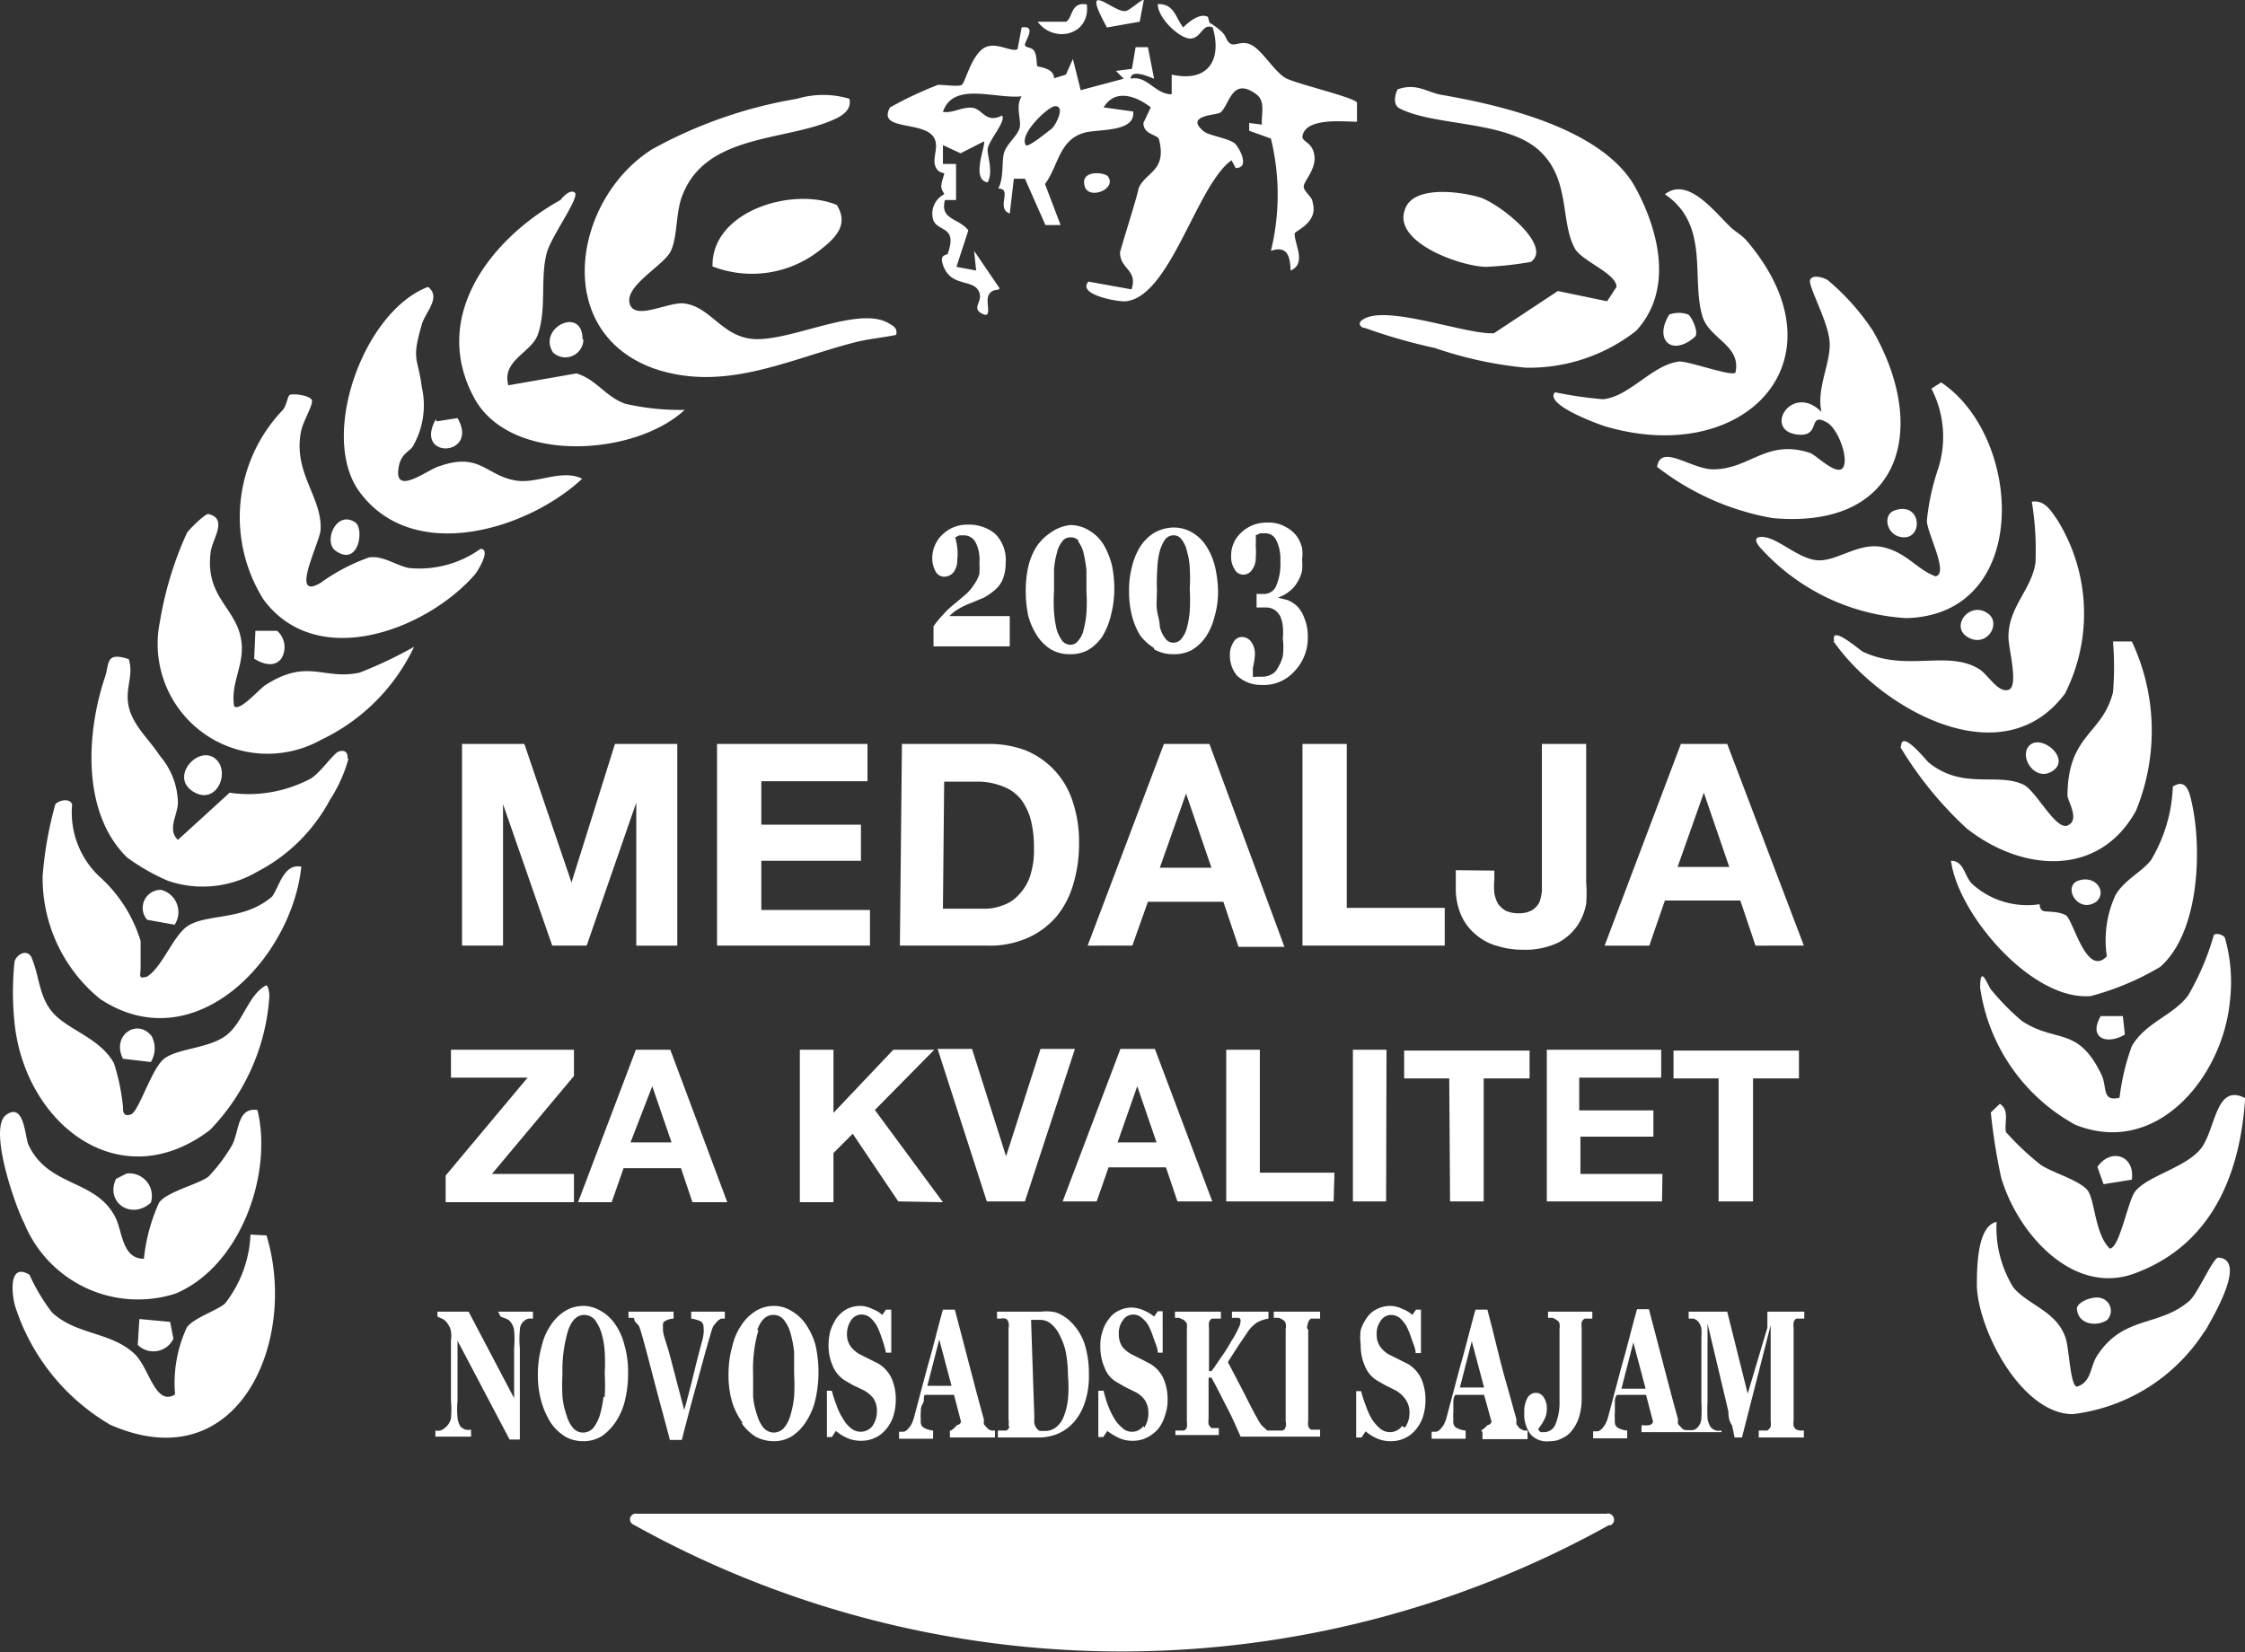 <?xml version="1.0" encoding="UTF-8"?> <svg xmlns="http://www.w3.org/2000/svg" id="Layer_1" data-name="Layer 1" viewBox="0 0 54.76 40.31"><rect x="0" y="0" width="54.76" height="40.31" fill="#333333" stroke="none"/><defs><style>.cls-1{fill:#fff;}</style></defs><path class="cls-1" d="M22.81,3.42c.07.21-.06.43,0,.62s.21.17.22.19-.07.2-.07.31.07.16.07.2a.53.53,0,0,0-.28.57c.06.37.61.16.38.84,0,.12-.23,0-.13.31.18.54.7.35.86.62s-.19.42.09.57.07-.29.17-.46.25-.08.26-.16l-.62-.91.05.48-.48-.09.29-.89c-.24-.31-.7-.25-.57-.74h.27V4H23V3.54l.43.2L24,3.45c.06.07-.33.93.09,1,.14-.26,0-.61,0-.8s.47-.71.35-.83c-.4.2-.47-.16-.72-.19s-.48.14-.72.1c.25-.75,1.28-.31,1.92-.38-.16.25,0,.58-.05.77s-.32.4-.38.61,0,.61-.14.87c.36,0-.07.48.28.61l.1-.85H25l.5,1.13h.37l-.38-1c.33-.45.34-1.07.95-1.25.34-.1,1.26,0,1.2-.52l-.72-.1c.29-.48.82-.26,1.15,0L27.89,3c0,.29.35.28.38.4.2.78-.33.79-.5,1.2,0,.1-.44,1.48-.45,1.56,0,.41.44.42.28.9l-1.05-.19c-.29.32.73.5.91.48,1.09-.11,1.73-2.84,2.58-3.44l.1.19c.34,0,.12-.44,0-.58s-.65-.21-.77-.31c-.5-.4.31-.4.39-.46.23-.16.27-.89.87-.46.25.17.13.49.15.75L30.47,3v.19l.53.19A5.77,5.77,0,0,1,31,6.12c.41-.14.47.15.48.48.4-.17.09-.65.1-.9,0-.07.58-.26.44-.75,0-.15-.22-.27-.22-.4s.31-.42.26-.76-.31-.32-.29-.47c.08-.46,1-.35,1.33-.35V2.5c-.09-.13-1.46-.45-1.73-.59s-.57-.67-.84-.81-.42.07-.55-.06,0-.17-.43-.46c-.07,0-.07-.16-.09-.17-.2-.1-.47.13-.6.26-.19-.25-.22-.58-.62-.57,0,.35.55.86.81.84s.28-.38.53-.27c.23.78-.1,1.35-1,1.15V2.3c-.41,0-.6-.47-1-.38,0-.27.55,0,.57,0L28,1.15H27.7l-.09.53-.39.05.19.19-1.05.28-.19-.76L26,1.82l-.29.09c0-.26-.39-.27-.41-.3s0-.24-.07-.36S25,1.18,25,1.09s.3-.48-.08-.42l-.1.53c-.16.09-.57-.23-.86,0s-.42.82-.5.87-.38,0-.58,0a9.18,9.18,0,0,0-1.17.55C21.37,3.23,22.64,2.91,22.81,3.42Zm2.93-.83c.26,0,0,.49-.1.56s-.56.46-.62.39C24.85,3.26,25.59,2.58,25.74,2.59Zm7.5,5.21c.55-.39,2.52.37,3.2.33L38,7.1l1.2.25L39.43,7c0-.32-.78-.6-1-.91-.39-.66-.1-1.73-.91-2.44s-2.52-.57-3.37-1c-.18-.08-.13-.33-.06-.47.45-.16.7.06,1.05.13,1.51.26,4,.84,4.77,2.3.57,1.07.9,2.48,0,3.46a4.23,4.23,0,0,1-2.7.9A9.55,9.55,0,0,1,35,8.49,13.45,13.45,0,0,1,33.29,8C33.19,8,33.1,7.88,33.24,7.8Zm11.19,2.25c-.13-.56.22-1.18.2-1.68S44.11,7,44.15,6.84s.34-.07.44,0a5.69,5.69,0,0,1,1.1,1.24c1.37,2.41.67,4.84-2.45,4.56a6.37,6.37,0,0,1-2.82-1.25c.09-.58.83.06,1.37.06.89,0,1.3-.75,2.36-.4.15.05.67.59.81.35s-.15-1-.43-1.11c-.44-.23-.1.39-.7.31C43,10.49,43.71,9.33,44.43,10.05ZM40.61,4.74c.55-.43,1.18.39,1.57.77.13.14.29.2.44.38,2.45,2.9-.06,5.52-3.47,4.51-.22-.07-1.49-.54-1.22-.83a9.71,9.71,0,0,0,1.17.17c.65-.06,1.22-.86,1.87-.92.26,0,1.26.37,1.36.27.15-.66-.63-.82-.8-1.36C41.24,6.8,41.72,5.49,40.61,4.74Zm6.65,6.74a2.55,2.55,0,0,0-.15-2l.24-.15c2,1.34,2.21,5.68-.86,5.75A5.2,5.2,0,0,1,43,13.43s-.37-.35,0-.33.88.55,1.35.57,1-.45,1.58-.32.82.54,1.28.71C47.55,14,47,13,47,12.7A5.75,5.75,0,0,1,47.26,11.48Zm6.11,12.81A6.37,6.37,0,0,0,54,22.81c.06-.06.24,0,.27.07a3.94,3.94,0,0,1,.12,1.56c-.18,1.83-1.78,3.8-3.77,3A4.55,4.55,0,0,1,48.3,24.1c0-.64.2,0,.28.06a5.84,5.84,0,0,0,.74.75c.84.55,1.36.11,1.94,1.31.14.29,0,.67.44.56A5.55,5.55,0,0,1,52,25.52C52.34,24.94,53,24.78,53.37,24.29Zm-7-6.07c0-.45.62.34.67.38.84.68,1.67.24,2.31.54.31.14.79,1.12,1.08,1s.05-.52,0-.71c0-1.52.85-1.5,1.11-2.54a7.35,7.35,0,0,0,0-1.24H52a5.13,5.13,0,0,1,.1,4.13c-.91,1.65-2.8,1.48-4.13.43A9,9,0,0,1,46.35,18.22Zm-1.63-2.58c-.1-.42.62.22.7.26,1.06.5,2.06-.05,2.83.42.21.12.46.59.72.51s0-1,0-1.29c0-.74.57-1.16.66-1.82a7.32,7.32,0,0,0-.09-1.48c.32-.05.47.23.62.44a4.33,4.33,0,0,1,.19,4.24C48.82,19,45.83,17.25,44.72,15.64ZM47.59,21c.32,0,.32.38.52.57a2,2,0,0,0,1.64.49s0,.15.11.17.35,0,.53.1.5,1.53,1,1a2.63,2.63,0,0,1,.21-1.49c.22-.38.64-.56.87-.86A3.77,3.77,0,0,0,53,19.19c.36-.23.42.21.48.48.23,1.13.15,3.1-.79,3.92A6.63,6.63,0,0,1,51,24.3C49.56,24.43,47.75,22.29,47.59,21Zm7.17,5.84c-.13,1.86-.84,3.55-2.7,4.23-1.51.55-2.86-1-3.25-2.35a14.4,14.4,0,0,1-.25-1.58l.22-.21c.25.16.1.47.15.69a6.7,6.7,0,0,0,.85.8c.3.2,1,.39,1.16.65s.17,1.05.52,1.39c.24,0,.44-1.16.62-1.39.3-.39,1.27-.59,1.62-1.07S54.05,26.42,54.76,26.79Zm-1,5.66a4.44,4.44,0,0,1-3.2,2c-1.23,0-2.29-2-2.34-3.11,0-.44,0-1.48.48-1.58a2.78,2.78,0,0,0,.41,1.6c.37.44,1.07.58,1.28,1.25.08.25.11,1.16.27,1.17.36-.11.32-.49.49-.75.64-1,1.53-.7,2.26-1.35.2-.18.55-1,.69-1.05C54.82,30.72,54,32.09,53.8,32.45ZM36.26,6.51c-.6,0-2.26-.58-2-1.37.17-.63,1.34-.47,1.82-.33S37.89,6,37.34,6.39A8.48,8.48,0,0,1,36.26,6.51ZM27,.67c-.68-1.24.16-.36.45-.4.09,0,.42-.31.45-.27L27.8.53Zm13.73,7a.67.67,0,0,1,.44,0c.06,0,.29.44.17.55C40.78,8.71,40.33,8.29,40.72,7.67ZM52,28.78l-.69.11-.15-.42C51.48,28,52.08,28.18,52,28.78ZM15.91,3.64a11.06,11.06,0,0,1,3.53-1.23,2.23,2.23,0,0,1,1.28,0c.06.27-.18.42-.39.51-1.18.53-3.12.34-3.69,1.86-.16.4-.11,1-.28,1.35s-1.13.84-1,1.28,1-.09,1.37,0c.61.1.89.8,1.64.86.92.07,2.6-.84,3.33-.37.12.07.19.12.16.27-.34.07-.69.1-1,.18-1.64.42-3.19,1.23-4.91.64C13.43,8.08,14,4.84,15.91,3.64ZM.59,29.84C.36,29.4-.29,27.52.15,27.2s.46.53.54.72c.49,1.06,1.65.83,2.13,1.79.17.35.16,1,.69,1a4.4,4.4,0,0,1,.37-1.37c.19-.27,1-.46,1.21-.64a4.08,4.08,0,0,0,.57-.76c.18-.34.12-.93.62-.86.38,1.57-.42,3.82-2,4.48A3,3,0,0,1,.59,29.84ZM.35,24.91a7.32,7.32,0,0,1,0-1.41c0-.16.27-.38.41-.16.21.47.18,1,.56,1.4s1.13.6,1.46,1.2A5.17,5.17,0,0,1,3,27c0,.11,0,.25.19.19s.49-1.07.79-1.34,1.07-.26,1.51-.57.55-1,1-1.24c.06,0,.08.2.08.27a5.17,5.17,0,0,1-1.45,3.26C2.9,29.25.58,27.39.35,24.91Zm7-3.77c-.23,2.24-2.6,4.76-4.91,3.23a3.8,3.8,0,0,1-1.4-3,9.09,9.09,0,0,1,.31-1.75c.07-.08.33-.17.41,0a2.15,2.15,0,0,0,.67,1.77,3.44,3.44,0,0,1,1,1.57c0,.19,0,.4,0,.63s-.07.29.15.24c.38-.23.64-1,1-1.24.49-.31,1.37-.12,2.06-.72C6.82,21.61,6.92,21.08,7.33,21.14Zm1.15-2.63a3.57,3.57,0,0,1-.45,1,4.2,4.2,0,0,1-1.78,1.76,2.62,2.62,0,0,1-2.17.22,5.09,5.09,0,0,1-1-.57c-1.1-1.08-1-3-.55-4.37.13-.35,0-.66.59-.47.13.42-.1.7,0,1.16s.51.81.76,1.2a1.81,1.81,0,0,1,.44,1.14c0,.29-.27.66,0,.91l1.26-1.15A3.23,3.23,0,0,0,7.57,19c.23-.13.56-.61.68-.66S8.49,18.32,8.48,18.51Zm-2,11.63c.78,2.55-.67,6-3.81,4.62A5.18,5.18,0,0,1,.37,31.87c-.09-.31-.16-1.08.35-.77a4.54,4.54,0,0,0,.55.92c.59.55,1.43.47,2,1,.37.33.51,1.3,1,1a3.23,3.23,0,0,1,.29-1.64c.17-.23.74-.41.93-.58a2.93,2.93,0,0,0,.62-1.68ZM8.77,16.41a10.2,10.2,0,0,0,1.33-.63,4.77,4.77,0,0,1-2.27,2.27A2.68,2.68,0,0,1,3.9,15.17,8.59,8.59,0,0,1,4.56,13c.05-.08.43-.46.52-.46.49.11.1.61.06.92-.15,1.13.65,1.37.75,2.2.07.58-.27,1-.18,1.57.14.14.63-.44.77-.52C7.51,16.05,7.9,16.6,8.77,16.41ZM6.43,14.63A3.78,3.78,0,0,1,6.9,10c.09-.11.11-.31.16-.36s.54,0,.55.14-.23.52-.27.76c-.19,1,.52,1.59.48,2.38,0,.28-.78,1.76,0,1.3A4.64,4.64,0,0,1,9,13.6c.34-.06.7.22,1,.26a2.56,2.56,0,0,0,1.72-.47c.27,0-.07.55-.14.63C10.41,15.36,7.74,16.39,6.43,14.63ZM8.77,12c-1-1.36.1-4.41,1.67-5,.33.25-.06.61-.15.91-.26.9-.1.78,0,1.54a2,2,0,0,1-.22,1.44c-.07.12-.28.17-.34.48-.16.79.73.06,1,0,1-.35,1.13.26,1.9.36.49.06,1.1-.29,1.57-.05C12.87,12.92,10.08,13.78,8.77,12Zm2.82-2.25c-1.12-2,.37-3.92,2.08-4.87,0,0,.22-.29.35-.18s-.57,1.06-.68,1.46c-.17.61,0,1.36-.22,2-.16.45-.89.63-.72,1.24l1.66-.29c.48.14.71.57,1.19.74A6,6,0,0,0,16.7,10C15.5,11.12,12.5,11.33,11.59,9.75ZM20.41,5c.29.46,0,.78-.37,1.07a2.67,2.67,0,0,1-2.66.43C17.35,5.15,19.33,4.55,20.41,5ZM3.09,28.63a.55.55,0,0,1,.59.71c-.47.43-1.12,0-.85-.58Zm1.69-9.28c-.68-.33,0-1.14.43-.87S5.33,19.61,4.78,19.35ZM3.4,32.18l.75.07.08.41a.54.54,0,0,1-.87.15Zm.19-9.74a.44.44,0,0,1,.34-.73.56.56,0,0,1,.33.85Zm.09,3.47L3,25.83c-.29-.57.35-1,.7-.55A.64.64,0,0,1,3.68,25.91ZM6.23,15.39l.53,0a.53.53,0,0,1,.1.68c-.17.22-.45.13-.66,0Zm8-7.11a.44.44,0,0,1-.74.32C13.1,8,14.21,7.45,14.21,8.28Zm-3.58,2,.51-.08C11.7,11.14,10.08,11.22,10.63,10.23ZM8.19,13.44c-.31-.21,0-1,.47-.7C8.89,12.88,8.76,13.84,8.19,13.44ZM50.08,18.8c-.43.31-.86-.35-.57-.62S50.51,18.5,50.08,18.8Zm1.17,12.87a.32.32,0,0,1,.14.54c-.28.17-.72.09-.73-.3C50.7,31.74,51.08,31.61,51.25,31.67ZM25.31.53H26c.17-.08.11-.5.51-.42C26.6.86,25.71,1.07,25.31.53ZM46.22,12.45c.69-.23.7.81.1.64C46,13,45.93,12.54,46.22,12.45Zm5,12.34.56,0,.05.45C51.39,25.5,50.93,25.33,51.24,24.79ZM48.53,15c.27.27-.1.81-.54.54S48.08,14.61,48.53,15ZM51.13,22c-.45.31-.84-.39-.42-.52S51.4,21.77,51.13,22ZM26.46,4.55c-.13-.42.5-.35.57-.24C27.24,4.62,26.56,4.88,26.46,4.55ZM14.31,23.07h-.84l-1.2-3.45h0v3.45h-1V18.15h1.52l1.15,3.38h0L15,18.15h1.52v4.92h-1V19.58h0Zm6.91,0H17.49V18.15h3.67v.91H18.57v1.06H21V21H18.57v1.2h2.65Zm.73,0h2.12a2.29,2.29,0,0,0,1-.19,2,2,0,0,0,.7-.52,2.2,2.2,0,0,0,.41-.79,3.43,3.43,0,0,0,.14-1,3.06,3.06,0,0,0-.17-1.06,2,2,0,0,0-.47-.76A2,2,0,0,0,25,18.3a2.5,2.5,0,0,0-.88-.15H22Zm1.08-4h.77a1.64,1.64,0,0,1,.67.12,1,1,0,0,1,.44.32,1.46,1.46,0,0,1,.24.52,2.7,2.7,0,0,1,.07.67,2,2,0,0,1-.1.69,1.19,1.19,0,0,1-.28.45.9.9,0,0,1-.39.25,1.21,1.21,0,0,1-.46.08H23Zm4.59,4L28,22h1.84l.37,1.1h1.12L29.5,18.15H28.39l-1.86,4.92Zm1.31-3.71h0l.62,1.81H28.29Zm6.31,3.71H31.77V18.15h1.08v4h2.39Zm1.21-1.83v.22a1.69,1.69,0,0,0,0,.33.88.88,0,0,0,.09.26.63.63,0,0,0,.19.17.73.73,0,0,0,.32.06.62.62,0,0,0,.33-.08.52.52,0,0,0,.17-.19,1.18,1.18,0,0,0,.06-.27c0-.09,0-.18,0-.27V18.15h1.08v3.37a3.49,3.49,0,0,1,0,.53,1.4,1.4,0,0,1-.22.54A1.31,1.31,0,0,1,38,23a1.89,1.89,0,0,1-.87.17,2,2,0,0,1-.6-.09,1.3,1.3,0,0,1-.52-.27,1.27,1.27,0,0,1-.36-.46,1.62,1.62,0,0,1-.14-.7v-.42Zm5.68-3.09H41l-1.86,4.92h1.09l.38-1.1h1.84l.37,1.1H44Zm-1.21,3,.64-1.81h0l.62,1.81ZM10.87,28.68l2-2.39H11v-.68H14v.64l-2,2.39h2v.69H10.87Zm4.34-.18h1.4l.28.83h.85l-1.39-3.72h-.84L14.1,29.33h.82Zm.7-2h0l.47,1.37h-1Zm6,2.81L20.8,27.66l-.47.47v1.2h-.82V25.61h.82v1.54l1.46-1.54h1l-1.45,1.47L23,29.33Zm3.09,0h-.93l-1.2-3.72h.84l.83,2.62h0l.84-2.62h.84Zm4.57,0-1.4-3.72h-.84l-1.41,3.72h.83l.29-.83h1.4l.28.83Zm-2.31-1.44.48-1.37h0l.47,1.37Zm5.27,1.44H29.91V25.61h.82v3h1.82Zm1.28,0H33V25.61h.82Zm1.54-3H34.25v-.68h3.06v.68H36.19v3h-.82Zm5.19,3H37.73V25.61h2.79v.68h-2v.8h1.81v.64H38.55v.91h2Zm1.38,0v-3H40.82v-.68h3.06v.68H42.76v3ZM12.15,32H13v.17l-.11,0a.29.29,0,0,0-.21.29,2.31,2.31,0,0,0,0,.43v2.23h-.25l-1.27-2.41v1.46a2.26,2.26,0,0,0,0,.42.52.52,0,0,0,.07.21.32.32,0,0,0,.13.08.55.55,0,0,0,.13,0v.17h-.87V34.9a.3.3,0,0,0,.12,0,.35.35,0,0,0,.13-.08A.38.38,0,0,0,11,34.6a2.38,2.38,0,0,0,0-.43V32.69a.68.68,0,0,0,0-.21.44.44,0,0,0-.07-.17.43.43,0,0,0-.11-.12l-.15-.07V32h.76l1.11,2.11V32.88a2.31,2.31,0,0,0,0-.42.42.42,0,0,0-.08-.2.23.23,0,0,0-.12-.09l-.13-.05ZM15,32.3a1.05,1.05,0,0,0-.35-.32.82.82,0,0,0-.43-.12.85.85,0,0,0-.43.12,1.13,1.13,0,0,0-.35.34,1.52,1.52,0,0,0-.23.53,2.53,2.53,0,0,0-.09.7,2.29,2.29,0,0,0,.09.66,2,2,0,0,0,.23.51,1.21,1.21,0,0,0,.35.33.88.88,0,0,0,.42.11.84.84,0,0,0,.48-.13,1.31,1.31,0,0,0,.34-.36,1.6,1.6,0,0,0,.22-.53,2.76,2.76,0,0,0,.07-.65,2.33,2.33,0,0,0-.09-.68A1.5,1.5,0,0,0,15,32.3Zm-.28,1.78a2.55,2.55,0,0,1-.09.45,1,1,0,0,1-.16.31.34.34,0,0,1-.25.11.32.32,0,0,1-.24-.11.82.82,0,0,1-.16-.31,1.87,1.87,0,0,1-.1-.45,5,5,0,0,1,0-.56,3.34,3.34,0,0,1,.14-1.07c.09-.25.22-.37.39-.37a.34.34,0,0,1,.26.12,1.06,1.06,0,0,1,.16.32,2,2,0,0,1,.08.46,4.45,4.45,0,0,1,0,.53A4.91,4.91,0,0,1,14.75,34.08Zm.71-1.93-.1,0V32h1.1v.17a.44.44,0,0,0-.21.06.09.09,0,0,0-.05.08v.05a.64.64,0,0,1,0,.07c0,.13.09.34.17.64s.19.73.35,1.33c.1-.36.18-.67.24-.92s.12-.48.17-.67a1.58,1.58,0,0,0,.06-.26.8.8,0,0,0,0-.19.17.17,0,0,0-.06-.12.77.77,0,0,0-.24-.07V32h.82v.17l-.09,0a.47.47,0,0,0-.09.06l-.1.12a1.07,1.07,0,0,0-.06.17l-.13.45-.18.66-.2.73-.2.77h-.29c-.13-.5-.27-1-.41-1.54s-.23-.88-.29-1.08a1.07,1.07,0,0,0-.06-.17l-.1-.11A.35.35,0,0,0,15.46,32.15Zm2.66,2.57a1.18,1.18,0,0,0,.34.33.94.94,0,0,0,.42.11.82.82,0,0,0,.48-.13,1.18,1.18,0,0,0,.34-.36,1.6,1.6,0,0,0,.22-.53,3,3,0,0,0,0-1.33,1.72,1.72,0,0,0-.24-.51,1.05,1.05,0,0,0-.35-.32.8.8,0,0,0-.43-.12.85.85,0,0,0-.43.12,1.13,1.13,0,0,0-.35.34,1.52,1.52,0,0,0-.23.53,2.53,2.53,0,0,0-.09.7,2.29,2.29,0,0,0,.09.66A1.72,1.72,0,0,0,18.12,34.72Zm.38-2.27c.09-.25.22-.37.39-.37a.32.32,0,0,1,.26.12.87.87,0,0,1,.16.32,2.68,2.68,0,0,1,.09.46c0,.17,0,.34,0,.53a4.91,4.91,0,0,1,0,.57,2.55,2.55,0,0,1-.09.45.82.82,0,0,1-.16.31.34.34,0,0,1-.25.11.34.34,0,0,1-.24-.11.82.82,0,0,1-.16-.31,1.87,1.87,0,0,1-.1-.45c0-.18,0-.36,0-.56A3.38,3.38,0,0,1,18.5,32.45Zm2.81,2.34a.62.62,0,0,0,.11-.37.54.54,0,0,0-.09-.31.75.75,0,0,0-.27-.21l-.23-.11-.19-.11a.77.77,0,0,1-.3-.36,1.24,1.24,0,0,1-.1-.52,1.34,1.34,0,0,1,.05-.35,1.4,1.4,0,0,1,.15-.3.79.79,0,0,1,.24-.21.73.73,0,0,1,.33-.08.68.68,0,0,1,.31.08.7.7,0,0,1,.23.14l.09-.13h.13V33h-.13a2.68,2.68,0,0,0-.1-.35,2.33,2.33,0,0,0-.12-.3.83.83,0,0,0-.16-.2.33.33,0,0,0-.22-.08.31.31,0,0,0-.25.14.59.59,0,0,0-.1.33.5.5,0,0,0,.09.31.71.71,0,0,0,.26.21l.22.11.2.1a.85.85,0,0,1,.31.34,1.27,1.27,0,0,1,.11.54,1.34,1.34,0,0,1-.06.4.92.92,0,0,1-.17.31.75.75,0,0,1-.26.21.78.78,0,0,1-.35.08.81.81,0,0,1-.35-.07,1.14,1.14,0,0,1-.27-.17l-.1.15h-.12l0-1.13h.12a2.67,2.67,0,0,0,.11.34,1.35,1.35,0,0,0,.15.32.78.78,0,0,0,.19.24.37.37,0,0,0,.55-.05Zm1.89.11v.17h1.1V34.9l-.09,0a.19.19,0,0,1-.09-.05l-.09-.1a.56.56,0,0,1,0-.12c-.08-.28-.17-.62-.27-1s-.26-1-.44-1.68H23c-.14.5-.26,1-.37,1.37l-.33,1.24a.84.84,0,0,1-.07.19.64.64,0,0,1-.1.13.19.19,0,0,1-.09.05l-.11,0v.17h.83V34.9a.57.57,0,0,1-.23-.07.15.15,0,0,1-.07-.12.32.32,0,0,1,0-.08,1.05,1.05,0,0,1,0-.18c0-.06,0-.13.05-.21s0-.15.05-.21h.71l.17.65a.11.11,0,0,1,0,0v0s0,.07-.1.09A.74.74,0,0,1,23.2,34.9Zm-.55-1.09.29-1.13.3,1.13Zm2,1a.16.16,0,0,1-.07.09l-.09,0h-.12v.17h1a1.22,1.22,0,0,0,.46-.09,1.13,1.13,0,0,0,.39-.28,1.37,1.37,0,0,0,.27-.48,2,2,0,0,0,.1-.69,2.39,2.39,0,0,0-.11-.76,1.37,1.37,0,0,0-.31-.5,1,1,0,0,0-.38-.25A1,1,0,0,0,25.4,32H24.32v.17l.09,0a.26.26,0,0,1,.12,0,.14.14,0,0,1,.07.1.27.27,0,0,1,0,.13v2.22A.44.44,0,0,1,24.6,34.77Zm.53-2.61h.21a.42.42,0,0,1,.28.1.79.79,0,0,1,.21.28A1.57,1.57,0,0,1,26,33a3.27,3.27,0,0,1,.05.57,3.13,3.13,0,0,1,0,.56,1.62,1.62,0,0,1-.1.42.62.62,0,0,1-.19.27.42.42,0,0,1-.27.09l-.13,0a.27.27,0,0,1-.08-.07.37.37,0,0,1-.05-.11.61.61,0,0,1,0-.14Zm2.76,2.63a.62.62,0,0,0,.1-.37.54.54,0,0,0-.09-.31.67.67,0,0,0-.27-.21l-.22-.11-.19-.11a.67.67,0,0,1-.3-.36,1.24,1.24,0,0,1-.1-.52,1,1,0,0,1,.05-.35.85.85,0,0,1,.15-.3.61.61,0,0,1,.24-.21.69.69,0,0,1,.32-.08.72.72,0,0,1,.32.08.82.82,0,0,1,.23.14l.09-.13h.12V33h-.12c0-.11-.06-.23-.1-.35a2.33,2.33,0,0,0-.12-.3.67.67,0,0,0-.17-.2.32.32,0,0,0-.21-.08.3.3,0,0,0-.25.14.52.52,0,0,0-.1.33.57.57,0,0,0,.08.31.75.75,0,0,0,.27.21l.22.11.19.1a.81.81,0,0,1,.32.34,1.27,1.27,0,0,1,.11.54,1.09,1.09,0,0,1-.07.4.91.91,0,0,1-.16.31.9.9,0,0,1-.27.21.75.75,0,0,1-.35.08.77.77,0,0,1-.34-.07,1.48,1.48,0,0,1-.28-.17l-.1.15h-.12l0-1.13h.13a2.56,2.56,0,0,0,.1.34,1.91,1.91,0,0,0,.15.32.8.8,0,0,0,.2.24.33.33,0,0,0,.25.1A.34.34,0,0,0,27.89,34.79Zm4-2.39v2.21a.52.52,0,0,0,0,.14.16.16,0,0,0,.07.09l.1,0,.12,0v.17H30.26c-.12-.28-.23-.52-.33-.71s-.22-.44-.38-.73h-.07v1a.52.52,0,0,0,0,.14.28.28,0,0,0,.07.09l.08,0,.1,0v.17H28.67V34.9h.11l.1,0a.13.13,0,0,0,.07-.08.59.59,0,0,0,0-.14V32.42a.53.53,0,0,0,0-.13.32.32,0,0,0-.08-.09l-.11-.05-.1,0V32h1.12v.17l-.11,0-.11,0a.16.16,0,0,0-.07.09.59.59,0,0,0,0,.14v1.05h.06c.08-.1.16-.23.26-.37a3.89,3.89,0,0,0,.23-.37,2.06,2.06,0,0,0,.17-.31.38.38,0,0,0,.05-.19s0-.05-.05-.06l-.16,0V32h.89v.17a.85.85,0,0,0-.27.09.84.84,0,0,0-.22.21l-.25.37-.25.39.33.63c.13.25.25.5.38.73a1.74,1.74,0,0,0,.11.18l.14.13.08,0h.2l.1,0a.13.13,0,0,0,.07-.09.25.25,0,0,0,0-.13V32.42a.27.27,0,0,0,0-.13.13.13,0,0,0-.07-.09.46.46,0,0,0-.1-.05l-.12,0V32h1.13v.17l-.11,0-.11,0a.16.16,0,0,0-.07.09A.59.59,0,0,0,31.88,32.4Zm2.36,2.39a.62.62,0,0,0,.11-.37.54.54,0,0,0-.09-.31A.71.71,0,0,0,34,33.9l-.22-.11-.19-.11a.72.72,0,0,1-.3-.36,1.24,1.24,0,0,1-.1-.52,1.34,1.34,0,0,1,0-.35,1.05,1.05,0,0,1,.15-.3.61.61,0,0,1,.24-.21.72.72,0,0,1,.32-.08.69.69,0,0,1,.32.08.7.7,0,0,1,.23.14l.09-.13h.12l0,1.06h-.13c0-.11-.06-.23-.1-.35a2.33,2.33,0,0,0-.12-.3.83.83,0,0,0-.16-.2.35.35,0,0,0-.22-.08.3.3,0,0,0-.25.14.52.52,0,0,0-.1.33.5.5,0,0,0,.09.31.63.63,0,0,0,.26.21l.22.11.2.1a.85.85,0,0,1,.31.34,1.27,1.27,0,0,1,.11.54,1.34,1.34,0,0,1-.06.4.92.92,0,0,1-.17.31.75.75,0,0,1-.26.21.78.78,0,0,1-.35.08.81.81,0,0,1-.35-.07,1.14,1.14,0,0,1-.27-.17l-.1.15h-.13V33.94h.12a2.67,2.67,0,0,0,.11.34,1.92,1.92,0,0,0,.14.32,1,1,0,0,0,.2.24.37.37,0,0,0,.55-.05Zm1.89.11v.17h1.1V34.9l-.09,0-.1-.05-.08-.1a.56.56,0,0,1,0-.12c-.08-.28-.17-.62-.28-1s-.25-1-.43-1.68h-.29c-.14.5-.26,1-.37,1.37l-.33,1.24a.84.84,0,0,1-.07.19.64.64,0,0,1-.1.13.19.19,0,0,1-.09.05l-.11,0v.17h.83V34.9a.52.52,0,0,1-.23-.07.15.15,0,0,1-.07-.12.32.32,0,0,1,0-.08,1.05,1.05,0,0,1,0-.18c0-.06,0-.13,0-.21s0-.15.05-.21h.7l.18.65a.43.43,0,0,0,0,0v0s0,.07-.1.09A.74.74,0,0,1,36.13,34.9Zm-.55-1.09.29-1.13.3,1.13ZM37.34,35a.81.81,0,0,1-.16-.54.69.69,0,0,1,.07-.34.24.24,0,0,1,.21-.14.23.23,0,0,1,.2.12.45.45,0,0,1,.07.27.53.53,0,0,1-.06.26,1.14,1.14,0,0,1-.15.23v0a.16.16,0,0,0,.06.08l.09,0a.3.3,0,0,0,.27-.19,1.39,1.39,0,0,0,.1-.57V32.42a.44.44,0,0,0,0-.13.14.14,0,0,0-.08-.09.23.23,0,0,0-.1-.05l-.1,0V32h1.08v.17l-.09,0-.09,0a.14.14,0,0,0-.08.09.59.59,0,0,0,0,.14v1.72a1.51,1.51,0,0,1-.06.44,1,1,0,0,1-.17.33.6.6,0,0,1-.25.2.57.57,0,0,1-.29.07A.54.54,0,0,1,37.34,35Zm6.48-.12a.18.18,0,0,1-.07-.09.52.52,0,0,1,0-.14V32.4a.59.59,0,0,1,0-.14.13.13,0,0,1,.07-.09l.1,0,.09,0V32h-.9s0,.08,0,.17,0,.15,0,.22L42.63,34,42.13,32h-.94v.17l.12,0a.28.28,0,0,1,.12.08.52.52,0,0,1,.07.15,1.54,1.54,0,0,1,0,.24v1.55a3.81,3.81,0,0,1,0,.41.34.34,0,0,1-.08.21.22.22,0,0,1-.13.08l-.1,0-.08,0a.19.19,0,0,1-.09-.05l-.09-.1a.56.56,0,0,1,0-.12c-.08-.28-.17-.62-.27-1s-.26-1-.44-1.68h-.29c-.14.5-.26,1-.37,1.37l-.33,1.24a.84.84,0,0,1-.07.19.64.64,0,0,1-.1.13.19.19,0,0,1-.09.05l-.11,0v.17h.83V34.9a.52.52,0,0,1-.23-.07.15.15,0,0,1-.07-.12.32.32,0,0,1,0-.08,1.05,1.05,0,0,1,0-.18c0-.06,0-.13,0-.21s0-.15.05-.21h.71l.17.65a.11.11,0,0,1,0,0v0s0,.07-.1.09a.74.74,0,0,1-.18,0v.17h1.95V34.9a.36.36,0,0,1-.13,0,.26.26,0,0,1-.13-.08.51.51,0,0,1-.08-.21,4.19,4.19,0,0,1,0-.42v-1.9l.51,2.15c0,.09,0,.2.09.34l.06.29h.18l.7-2.74v2.33a.61.61,0,0,1,0,.15.32.32,0,0,1-.08.09l-.1,0-.11,0v.17H44V34.9l-.1,0Zm-4.27-1,.29-1.13.3,1.13ZM23.89,14a2.46,2.46,0,0,0,0-.28.91.91,0,0,0-.1-.5.32.32,0,0,0-.28-.16h-.11l-.1.05a1.84,1.84,0,0,1,.05.25,1.29,1.29,0,0,1,0,.29.5.5,0,0,1-.09.31.3.3,0,0,1-.23.11.24.24,0,0,1-.21-.13.67.67,0,0,1-.08-.33.79.79,0,0,1,.25-.57.85.85,0,0,1,.61-.24,1,1,0,0,1,.67.22.89.89,0,0,1,.26.71,1.06,1.06,0,0,1-.07.4.68.68,0,0,1-.2.27,1.51,1.51,0,0,1-.26.18l-.31.13a1.68,1.68,0,0,0-.3.14,1,1,0,0,0-.23.18v0h1.47v.74H22.77v-.49A2.48,2.48,0,0,1,23,15a2.09,2.09,0,0,1,.31-.29l.27-.23a1.16,1.16,0,0,0,.18-.22A.92.92,0,0,0,23.89,14ZM25.62,13a1.22,1.22,0,0,0-.34.34,1.63,1.63,0,0,0-.2.49,2.74,2.74,0,0,0-.06.59,2.91,2.91,0,0,0,.06.6,1.75,1.75,0,0,0,.21.48,1.1,1.1,0,0,0,.34.34.89.89,0,0,0,.47.12.92.92,0,0,0,.44-.1,1.14,1.14,0,0,0,.34-.32A1.78,1.78,0,0,0,27.1,15a2.49,2.49,0,0,0,.08-.64,2.78,2.78,0,0,0-.06-.58,1.94,1.94,0,0,0-.2-.49,1,1,0,0,0-.34-.34.87.87,0,0,0-.48-.14A1,1,0,0,0,25.62,13Zm.68.21a.81.81,0,0,1,.13.28,3.86,3.86,0,0,1,.07.41c0,.16,0,.33,0,.52a4.16,4.16,0,0,1,0,.54,2.33,2.33,0,0,1-.07.41.58.58,0,0,1-.13.26.23.23,0,0,1-.19.1.26.26,0,0,1-.21-.11.91.91,0,0,1-.13-.28,2.7,2.7,0,0,1-.06-.41,3.86,3.86,0,0,1,0-.51c0-.19,0-.37,0-.53a1.93,1.93,0,0,1,.07-.4.66.66,0,0,1,.13-.28.23.23,0,0,1,.2-.1A.25.25,0,0,1,26.3,13.18Zm1.85,2.63a.91.91,0,0,0,.47.12.93.93,0,0,0,.45-.1,1.14,1.14,0,0,0,.34-.32,1.51,1.51,0,0,0,.21-.48,2.11,2.11,0,0,0,.09-.64,2.79,2.79,0,0,0-.07-.58,1.63,1.63,0,0,0-.2-.49,1,1,0,0,0-.33-.34.88.88,0,0,0-.49-.14,1,1,0,0,0-.47.13,1.1,1.1,0,0,0-.34.34,1.63,1.63,0,0,0-.2.49,2.22,2.22,0,0,0-.07.59,2.35,2.35,0,0,0,.07.6,1.73,1.73,0,0,0,.2.48A1.22,1.22,0,0,0,28.15,15.81Zm.08-2a2,2,0,0,1,.06-.4,1,1,0,0,1,.13-.28.26.26,0,0,1,.2-.1.23.23,0,0,1,.2.1.66.66,0,0,1,.13.28,1.67,1.67,0,0,1,.07.41,4.27,4.27,0,0,1,0,.52,4.36,4.36,0,0,1,0,.54,2.33,2.33,0,0,1-.07.41.7.7,0,0,1-.13.26.25.25,0,0,1-.2.1.24.24,0,0,1-.2-.11.73.73,0,0,1-.13-.28c0-.13-.05-.27-.07-.41s0-.31,0-.51A4.44,4.44,0,0,1,28.23,13.86Zm2.33,2.43c0,.11,0,.19,0,.24a.31.31,0,0,0,.1,0h.14a.46.46,0,0,0,.2-.05.35.35,0,0,0,.17-.17,1,1,0,0,0,.12-.28,1.78,1.78,0,0,0,0-.44,1.37,1.37,0,0,0,0-.29.84.84,0,0,0-.06-.24.44.44,0,0,0-.14-.16.38.38,0,0,0-.22-.06h-.22v-.33h.16a.32.32,0,0,0,.32-.2,1.37,1.37,0,0,0,.1-.61,1,1,0,0,0-.1-.5.29.29,0,0,0-.27-.17h-.12l-.11.05a2.43,2.43,0,0,1,0,.26,1.58,1.58,0,0,1,0,.28.47.47,0,0,1-.09.3.25.25,0,0,1-.22.12.24.24,0,0,1-.21-.14.55.55,0,0,1-.08-.32.75.75,0,0,1,.25-.57.88.88,0,0,1,.63-.24.82.82,0,0,1,.44.1.81.81,0,0,1,.28.23.84.84,0,0,1,.13.29,1,1,0,0,1,0,.28,1.39,1.39,0,0,1,0,.27.88.88,0,0,1-.1.26.78.78,0,0,1-.2.24.9.9,0,0,1-.29.16v0l.24.06a.78.78,0,0,1,.24.16.82.82,0,0,1,.17.29,1.15,1.15,0,0,1,.08.44,1.17,1.17,0,0,1-.32.84,1,1,0,0,1-.81.34.85.85,0,0,1-.6-.23A.76.76,0,0,1,30,16a.55.55,0,0,1,.08-.32.24.24,0,0,1,.21-.14.28.28,0,0,1,.23.12.5.5,0,0,1,.09.31A1.68,1.68,0,0,1,30.56,16.29Zm8.7,20.93a24.46,24.46,0,0,1-23.8,0,.14.14,0,0,1,.07-.27H39.18A.15.15,0,0,1,39.26,37.22Z" transform="translate(0 0)"></path></svg> 